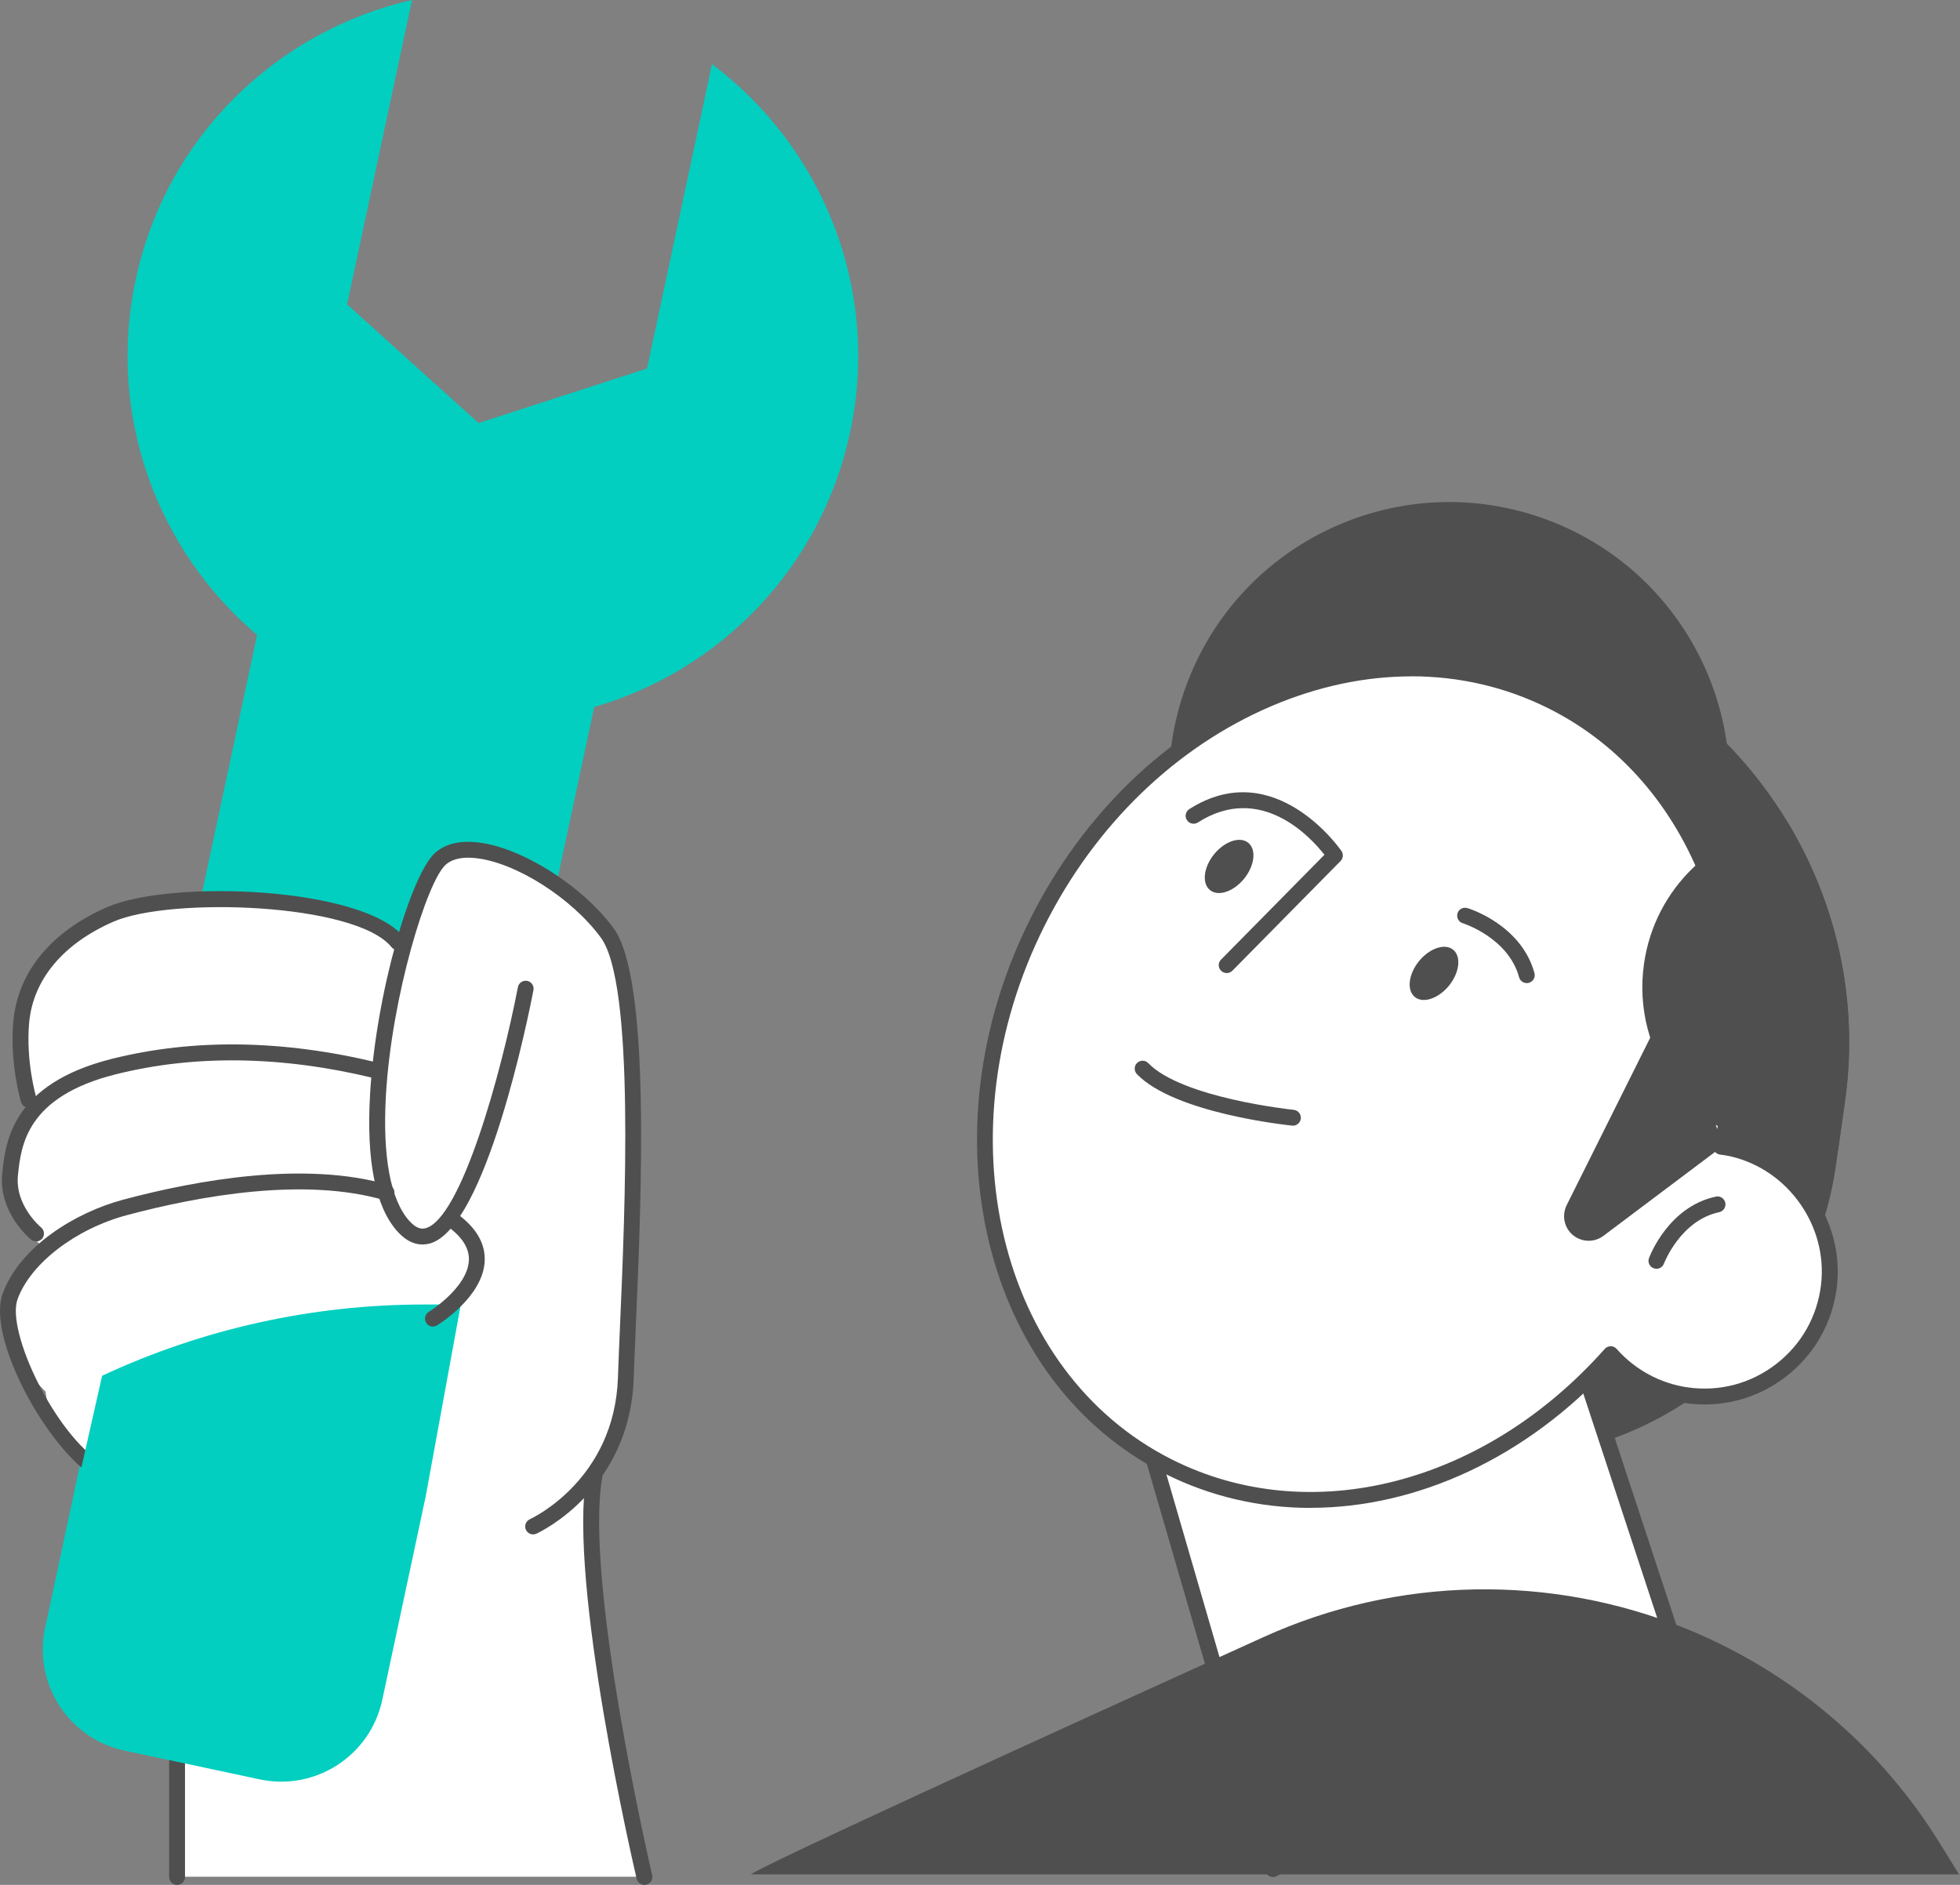 <svg width="104" height="100" viewBox="0 0 104 100" fill="none" xmlns="http://www.w3.org/2000/svg">
<rect x="0" y="0" width="104" height="100" fill="#808080" stroke="none"/>
<path d="M13.777 94.402C16.74 95.034 19.653 93.144 20.284 90.185L22.591 79.377L31.53 37.508C38.167 35.585 43.563 30.168 45.107 22.933C46.736 15.311 43.626 7.795 37.78 3.401L34.333 19.55L25.394 22.445L18.416 16.149L21.863 0C14.733 1.625 8.824 7.218 7.199 14.84C5.655 22.075 8.369 29.221 13.643 33.687L10.692 47.496L2.397 86.364C1.766 89.327 3.655 92.239 6.614 92.87L13.777 94.398V94.402Z" fill="#02CFC0"/>
<path d="M34.476 99.579C34.438 99.445 30.864 83.952 31.824 78.376C31.832 78.329 31.824 78.287 31.816 78.245C32.7 76.991 33.428 75.303 33.503 73.119C33.529 72.386 33.566 71.503 33.609 70.513C33.907 63.578 34.408 51.974 32.46 49.318C30.814 47.075 27.607 45.051 25.309 44.806C24.396 44.71 23.672 44.886 23.171 45.337C22.594 45.85 21.875 47.529 21.243 49.701C18.924 47.13 9.017 46.801 5.734 48.237C2.809 49.516 1.067 51.629 0.835 54.188C0.637 56.385 1.214 58.35 1.239 58.43C1.277 58.556 1.395 58.641 1.521 58.641C1.551 58.641 1.576 58.641 1.605 58.628C1.614 58.628 1.622 58.62 1.626 58.615C0.494 59.895 0.338 61.305 0.242 62.248C0.031 64.255 2.068 65.968 2.136 66.023C2.152 66.035 2.169 66.044 2.19 66.052C1.277 66.844 0.591 67.748 0.258 68.67C-0.52 70.804 1.921 73.342 2.418 73.83C2.485 74.411 2.897 76.949 5.107 78.274C6.668 79.213 7.805 79.642 9.097 79.886V99.567C9.097 99.647 9.131 99.512 9.189 99.567C9.244 99.617 9.316 99.567 9.391 99.567C9.4 99.567 9.404 99.567 9.408 99.567H34.206C34.295 99.562 34.375 99.638 34.429 99.567C34.48 99.495 34.497 99.651 34.476 99.567V99.579Z" fill="white"/>
<path d="M9.395 100C9.164 100 8.975 99.811 8.975 99.579V79.899C8.975 79.667 9.164 79.478 9.395 79.478C9.627 79.478 9.816 79.667 9.816 79.899V99.579C9.816 99.811 9.627 100 9.395 100Z" fill="#4F4F4F"/>
<path d="M1.522 58.771C1.341 58.771 1.172 58.653 1.118 58.472C1.092 58.388 0.507 56.401 0.709 54.179C0.945 51.574 2.713 49.423 5.684 48.127C9.038 46.658 19.257 47.033 21.433 49.722C21.581 49.903 21.551 50.168 21.37 50.316C21.189 50.463 20.924 50.433 20.777 50.252C18.874 47.895 9.026 47.584 6.021 48.897C3.344 50.067 1.757 51.969 1.547 54.255C1.362 56.309 1.917 58.211 1.926 58.228C1.993 58.451 1.867 58.687 1.644 58.754C1.602 58.767 1.564 58.771 1.522 58.771Z" fill="#4F4F4F"/>
<path d="M1.916 65.859C1.824 65.859 1.731 65.829 1.651 65.766C1.58 65.707 -0.1 64.318 0.119 62.248C0.292 60.589 0.62 57.508 5.944 56.174C10.267 55.093 15.001 55.16 20.018 56.372C20.245 56.427 20.384 56.654 20.33 56.881C20.275 57.109 20.048 57.248 19.82 57.193C14.938 56.014 10.338 55.947 6.146 56.995C1.39 58.186 1.117 60.783 0.953 62.34C0.78 63.965 2.165 65.105 2.177 65.118C2.358 65.265 2.384 65.53 2.24 65.711C2.156 65.812 2.034 65.867 1.912 65.867L1.916 65.859Z" fill="#4F4F4F"/>
<path d="M10.932 80.261C10.932 80.261 10.907 80.261 10.894 80.261C8.672 80.063 7.3 79.747 5.044 78.392C2.531 76.885 -0.718 70.997 0.141 68.636C1.054 66.124 4.009 64.322 6.53 63.649C10.532 62.58 16.227 61.582 20.629 62.866C20.852 62.929 20.978 63.165 20.915 63.388C20.852 63.611 20.616 63.741 20.393 63.674C16.176 62.445 10.642 63.426 6.744 64.465C4.013 65.193 1.622 67.028 0.932 68.927C0.313 70.627 2.927 76.14 5.477 77.672C7.59 78.939 8.878 79.238 10.966 79.423C11.197 79.444 11.37 79.65 11.349 79.878C11.328 80.097 11.147 80.261 10.928 80.261H10.932Z" fill="#4F4F4F"/>
<path d="M2.397 86.368C1.766 89.331 3.655 92.243 6.614 92.874L13.777 94.402C16.74 95.033 19.653 93.144 20.284 90.185L22.591 79.377L24.451 69.209H22.49C16.593 69.209 10.764 70.496 5.419 72.988L2.397 86.368Z" fill="#02CFC0"/>
<path d="M22.973 70.383C22.83 70.383 22.695 70.311 22.615 70.181C22.493 69.983 22.556 69.722 22.754 69.6C22.775 69.587 24.799 68.325 24.879 66.881C24.913 66.284 24.581 65.707 23.895 65.172C23.713 65.029 23.68 64.764 23.823 64.583C23.966 64.398 24.231 64.368 24.412 64.512C25.33 65.227 25.767 66.044 25.717 66.932C25.612 68.813 23.288 70.257 23.192 70.316C23.124 70.358 23.049 70.379 22.973 70.379V70.383Z" fill="#4F4F4F"/>
<path d="M28.288 81.406C28.128 81.406 27.977 81.313 27.905 81.162C27.809 80.951 27.901 80.703 28.112 80.602C28.297 80.518 32.602 78.464 32.788 73.098C32.813 72.365 32.851 71.477 32.893 70.484C33.171 64.095 33.684 52.201 31.883 49.747C30.342 47.643 27.358 45.749 25.233 45.526C24.526 45.45 23.991 45.568 23.646 45.88C22.666 46.751 20.78 52.833 20.477 58.119C20.292 61.359 20.721 63.657 21.714 64.769C22.123 65.223 22.409 65.21 22.586 65.16C24.454 64.642 26.58 57.041 27.48 52.374C27.522 52.146 27.745 51.995 27.973 52.041C28.2 52.083 28.352 52.306 28.305 52.534C28.057 53.822 25.793 65.147 22.809 65.972C22.388 66.086 21.748 66.073 21.083 65.328C19.921 64.028 19.433 61.587 19.635 58.068C19.947 52.63 21.824 46.372 23.086 45.248C23.617 44.777 24.37 44.587 25.321 44.688C27.649 44.937 30.898 46.982 32.56 49.251C34.534 51.944 34.033 63.573 33.73 70.522C33.688 71.515 33.65 72.399 33.625 73.127C33.423 79.028 28.663 81.275 28.461 81.368C28.406 81.393 28.343 81.406 28.284 81.406H28.288Z" fill="#4F4F4F"/>
<path d="M34.189 100C34 100 33.827 99.869 33.781 99.676C33.634 99.036 30.132 83.977 31.121 78.253C31.159 78.026 31.378 77.87 31.609 77.908C31.837 77.946 31.992 78.165 31.954 78.396C30.995 83.956 34.568 99.331 34.606 99.482C34.661 99.709 34.517 99.937 34.29 99.987C34.257 99.996 34.227 100 34.193 100H34.189Z" fill="#4F4F4F"/>
<path d="M68.419 75.985L76.98 77.201C86.82 78.598 96.012 71.692 97.413 61.852L97.893 58.459C99.644 46.141 90.995 34.625 78.676 32.874L77.258 36.132C69.535 35.034 62.317 40.455 61.222 48.178L59.046 63.497C58.192 69.507 62.413 75.126 68.424 75.981L68.419 75.985Z" fill="#4F4F4F"/>
<path d="M67.54 99.162L57.026 62.988L78.588 56.12L89.097 88.014L67.54 99.162Z" fill="white"/>
<path d="M67.54 99.583C67.485 99.583 67.426 99.571 67.375 99.55C67.262 99.499 67.173 99.402 67.136 99.28L56.622 63.106C56.559 62.887 56.681 62.656 56.9 62.588L78.466 55.72C78.684 55.648 78.92 55.77 78.992 55.989L89.501 87.887C89.564 88.085 89.48 88.3 89.295 88.392L67.737 99.537C67.678 99.567 67.611 99.583 67.544 99.583H67.54ZM57.544 63.266L67.8 98.556L88.583 87.811L78.318 56.65L57.54 63.266H57.544Z" fill="#4F4F4F"/>
<path d="M89.834 43.191C91.395 38.735 89.048 33.858 84.592 32.298C80.136 30.738 75.26 33.085 73.699 37.54C72.139 41.996 74.486 46.873 78.942 48.433C83.397 49.993 88.274 47.646 89.834 43.191Z" fill="#4F4F4F"/>
<path d="M80.805 35.855C89.795 38.317 95.835 46.982 94.837 56.423C92.577 57.5 89.955 57.95 87.245 57.568C80.203 56.566 75.271 50.328 76.222 43.628C76.676 40.438 78.385 37.723 80.809 35.859L80.805 35.855Z" fill="#4F4F4F"/>
<path d="M92.678 47.715C96.395 56.263 93.432 66.401 85.452 71.54C83.196 70.455 81.201 68.695 79.799 66.343C76.163 60.231 77.931 52.475 83.747 49.015C86.517 47.37 89.703 46.995 92.678 47.715Z" fill="#4F4F4F"/>
<path d="M84.306 43.688C85.72 39.184 83.215 34.386 78.711 32.972C74.207 31.558 69.409 34.062 67.995 38.567C66.581 43.071 69.086 47.868 73.59 49.283C78.094 50.697 82.892 48.192 84.306 43.688Z" fill="#4F4F4F"/>
<path d="M90.841 46.675C93.694 38.974 89.764 30.419 82.064 27.566C74.363 24.712 65.807 28.642 62.954 36.343C60.101 44.044 64.031 52.599 71.731 55.452C79.432 58.305 87.987 54.376 90.841 46.675Z" fill="#4F4F4F"/>
<path d="M78.26 46.508C82.944 45.23 85.706 40.397 84.428 35.712C83.15 31.028 78.316 28.266 73.632 29.544C68.947 30.822 66.186 35.656 67.463 40.34C68.742 45.025 73.575 47.786 78.26 46.508Z" fill="#4F4F4F"/>
<path d="M55.061 48.906C60.692 37.698 72.931 32.47 82.392 37.222C90.393 41.241 93.849 51.111 91.323 60.837C91.538 60.867 91.748 60.896 91.963 60.947C95.212 61.713 97.434 64.89 97.043 68.207C96.601 71.932 93.188 74.545 89.493 74.019C87.868 73.788 86.471 72.98 85.46 71.839C79.139 78.956 69.657 81.654 61.997 77.803C52.531 73.047 49.425 60.105 55.056 48.901L55.061 48.906Z" fill="white"/>
<path d="M69.539 80C66.87 80 64.244 79.406 61.812 78.186C52.157 73.333 48.958 60.114 54.686 48.716C57.455 43.207 61.87 38.935 67.127 36.692C72.405 34.436 77.897 34.491 82.586 36.848C90.49 40.821 94.261 50.497 91.849 60.497C91.921 60.509 91.993 60.526 92.064 60.543C95.511 61.355 97.88 64.748 97.468 68.262C97.241 70.173 96.277 71.873 94.753 73.043C93.23 74.217 91.34 74.71 89.442 74.44C87.948 74.23 86.555 73.531 85.477 72.462C80.974 77.361 75.17 79.996 69.543 79.996L69.539 80ZM74.892 35.884C72.443 35.884 69.926 36.41 67.455 37.466C62.384 39.634 58.116 43.763 55.435 49.095C49.918 60.076 52.948 72.79 62.186 77.433C69.526 81.12 78.756 78.763 85.149 71.566C85.229 71.477 85.343 71.423 85.465 71.423C85.587 71.423 85.7 71.473 85.78 71.566C86.765 72.677 88.108 73.401 89.556 73.607C91.235 73.843 92.893 73.409 94.236 72.374C95.578 71.343 96.428 69.844 96.626 68.161C96.993 65.063 94.901 62.079 91.866 61.359C91.66 61.309 91.45 61.279 91.264 61.254C91.147 61.237 91.037 61.17 90.97 61.073C90.902 60.972 90.881 60.85 90.911 60.732C93.445 50.964 89.863 41.448 82.195 37.597C79.918 36.452 77.434 35.88 74.884 35.88L74.892 35.884Z" fill="#4F4F4F"/>
<path d="M76.888 52.29C76.324 52.98 75.511 53.253 75.074 52.896C74.632 52.538 74.733 51.688 75.292 50.993C75.856 50.303 76.669 50.03 77.106 50.387C77.544 50.745 77.447 51.595 76.888 52.29Z" fill="#4F4F4F"/>
<path d="M66.016 46.616C65.453 47.307 64.64 47.58 64.203 47.222C63.761 46.865 63.862 46.014 64.421 45.32C64.985 44.63 65.798 44.356 66.235 44.714C66.673 45.072 66.576 45.922 66.016 46.616Z" fill="#4F4F4F"/>
<path d="M81.008 52.155C80.823 52.155 80.654 52.033 80.604 51.843C80.031 49.748 77.641 48.986 77.616 48.981C77.392 48.914 77.27 48.678 77.338 48.455C77.405 48.232 77.641 48.11 77.864 48.178C77.982 48.211 80.722 49.074 81.42 51.625C81.483 51.848 81.349 52.079 81.126 52.142C81.088 52.151 81.05 52.159 81.016 52.159L81.008 52.155Z" fill="#4F4F4F"/>
<path d="M68.605 59.718C68.605 59.718 68.576 59.718 68.563 59.718C68.31 59.693 62.334 59.066 60.326 56.987C60.166 56.818 60.171 56.553 60.335 56.393C60.503 56.233 60.768 56.237 60.928 56.402C62.725 58.262 68.588 58.876 68.647 58.881C68.879 58.906 69.047 59.112 69.022 59.344C69.001 59.558 68.815 59.722 68.605 59.722V59.718Z" fill="#4F4F4F"/>
<path d="M65.086 51.624C64.981 51.624 64.872 51.582 64.792 51.502C64.627 51.338 64.623 51.073 64.792 50.909L70.276 45.349C69.535 44.402 66.883 41.515 63.559 43.636C63.365 43.762 63.104 43.703 62.978 43.506C62.851 43.312 62.91 43.051 63.108 42.925C67.654 40.029 71.147 45.101 71.18 45.151C71.294 45.315 71.273 45.538 71.13 45.682L65.394 51.498C65.309 51.582 65.204 51.624 65.095 51.624H65.086Z" fill="#4F4F4F"/>
<path d="M89.013 52.147L83.129 63.939C82.944 64.31 82.948 64.748 83.133 65.118C83.504 65.838 84.43 66.052 85.078 65.568L91.365 60.842L89.009 52.151L89.013 52.147Z" fill="#4F4F4F"/>
<path d="M87.893 67.311C87.843 67.311 87.797 67.302 87.746 67.285C87.527 67.206 87.418 66.966 87.498 66.747C87.54 66.637 88.529 64.019 91.046 63.485C91.273 63.434 91.496 63.582 91.547 63.809C91.593 64.036 91.45 64.26 91.223 64.31C89.165 64.748 88.297 67.02 88.289 67.041C88.226 67.21 88.066 67.315 87.893 67.315V67.311Z" fill="#4F4F4F"/>
<path d="M94.867 43.649C97.46 47.95 98.651 53.131 97.894 58.459L97.532 61.01C96.618 61.178 95.667 61.212 94.699 61.073C89.893 60.391 86.547 55.938 87.233 51.132C87.805 47.108 91.016 44.12 94.867 43.649Z" fill="#4F4F4F"/>
<path d="M39.846 99.44C40.561 98.906 55.974 91.873 67.038 86.856C74.151 83.628 82.278 83.476 89.509 86.427C95.073 88.7 99.774 92.681 102.931 97.795L103.949 99.444H39.846V99.44Z" fill="#4F4F4F"/>
</svg>
